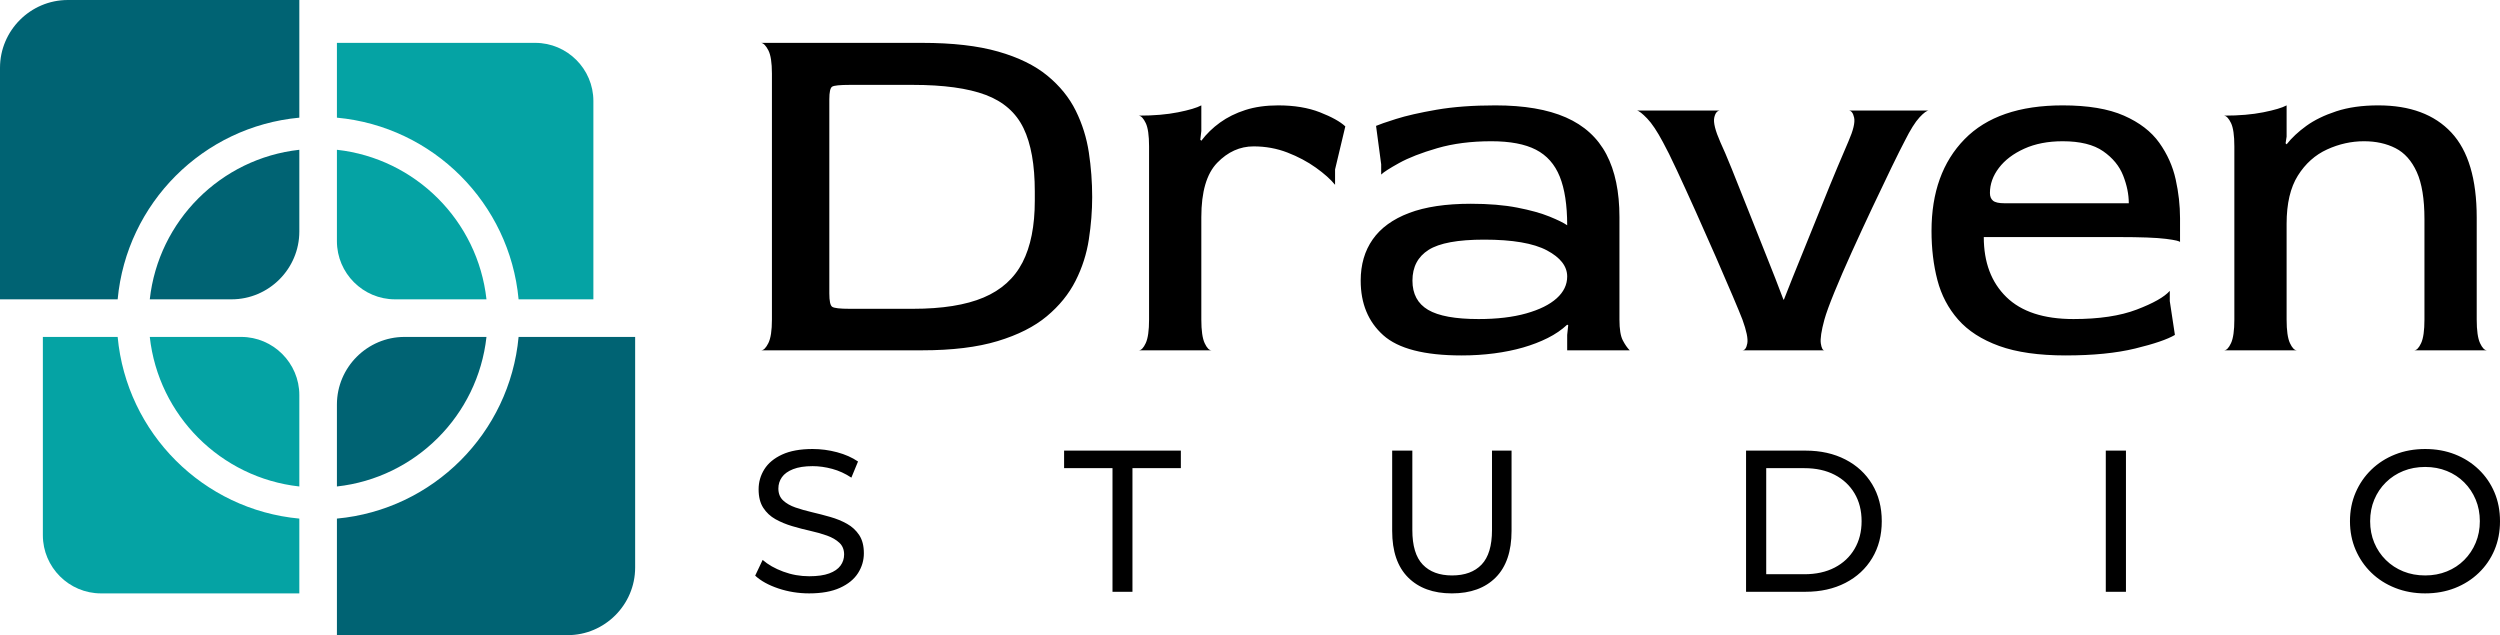 <?xml version="1.0" encoding="UTF-8"?> <svg xmlns="http://www.w3.org/2000/svg" xmlns:xlink="http://www.w3.org/1999/xlink" xmlns:xodm="http://www.corel.com/coreldraw/odm/2003" xml:space="preserve" width="86.058mm" height="21.864mm" version="1.1" style="shape-rendering:geometricPrecision; text-rendering:geometricPrecision; image-rendering:optimizeQuality; fill-rule:evenodd; clip-rule:evenodd" viewBox="0 0 14110.82 3584.99"> <defs> <style type="text/css"> .fil1 {fill:#006373} .fil4 {fill:#006373} .fil3 {fill:#05A3A4} .fil2 {fill:#05A3A4} .fil0 {fill:black;fill-rule:nonzero} </style> </defs> <g id="Capa_x0020_1">  <path class="fil0" d="M4296.28 1977.27c13.49,0 27.01,-13.49 40.5,-40.48 13.49,-27.01 20.25,-71.34 20.25,-133.04l0 -1388.27c0,-61.7 -6.76,-105.56 -20.25,-131.6 -13.49,-26.02 -27.01,-40.01 -40.5,-41.93l908.15 0c171.61,0 314.77,16.38 429.5,49.16 114.73,32.78 207.27,78.1 277.66,135.93 70.37,57.85 123.88,123.89 160.51,198.12 36.63,74.23 61.23,152.8 73.75,235.72 12.53,82.9 18.81,166.79 18.81,251.62 0,77.11 -6.28,156.65 -18.81,238.61 -12.53,81.93 -37.6,160.03 -75.2,234.26 -37.6,74.24 -91.59,140.77 -161.97,199.57 -70.37,58.82 -162.92,105.56 -277.65,140.27 -114.73,34.71 -256.92,52.06 -426.61,52.06l-908.15 0zm500.36 -234.28l355.73 0c165.82,0 298.86,-21.2 399.13,-63.62 100.27,-42.42 173.54,-108.46 219.82,-198.12 46.27,-89.66 69.41,-205.83 69.41,-348.51l0 -52.06c0,-150.39 -21.2,-269.45 -63.62,-357.19 -42.43,-87.72 -113.76,-150.39 -214.03,-187.99 -100.27,-37.6 -237.16,-56.4 -410.71,-56.4l-355.73 0c-55.93,0 -89.18,3.38 -99.79,10.13 -10.61,6.74 -15.9,30.37 -15.9,70.85l0 1096.16c0,42.42 5.3,67.49 15.9,75.2 10.61,7.71 43.86,11.56 99.79,11.56zm1631.2 234.28c13.49,0 26.51,-13.49 39.04,-40.48 12.53,-27.01 18.81,-71.34 18.81,-133.04l0 -977.58c0,-61.7 -6.28,-105.56 -18.81,-131.6 -12.53,-26.02 -25.55,-40.01 -39.04,-41.93 84.84,0 158.59,-6.26 221.26,-18.81 62.65,-12.53 106.53,-25.55 131.58,-39.04l0 144.62 -5.77 49.16 5.77 5.79c28.92,-38.57 64.11,-72.79 105.58,-102.68 41.45,-29.89 89.17,-53.5 143.16,-70.85 53.98,-17.36 115.68,-26.04 185.1,-26.04 90.63,0 169.18,13.02 235.7,39.04 66.52,26.04 114.25,52.55 143.18,79.54l-57.85 242.95 0 86.76c-25.07,-30.84 -61.23,-63.14 -108.46,-96.89 -47.24,-33.74 -100.74,-62.18 -160.51,-85.31 -59.78,-23.14 -123.4,-34.71 -190.89,-34.71 -77.13,0 -145.57,30.86 -205.35,92.56 -59.77,61.7 -89.66,163.89 -89.66,306.57l0 578.45c0,61.7 6.28,106.04 18.81,133.04 12.53,26.99 25.55,40.48 39.04,40.48l-410.69 0zm1822.09 28.92c-210.16,0 -357.66,-38.09 -442.5,-114.24 -84.84,-76.16 -127.26,-178.84 -127.26,-308.03 0,-90.63 22.64,-168.23 67.96,-232.82 45.3,-64.6 113.76,-114.25 205.34,-148.95 91.59,-34.71 207.76,-52.06 348.51,-52.06 100.27,0 187.51,7.23 261.74,21.69 74.24,14.46 134.98,31.33 182.22,50.6 47.24,19.28 80.49,35.68 99.77,49.17 0,-113.76 -13.97,-205.35 -41.93,-274.76 -27.96,-69.41 -72.79,-120.02 -134.49,-151.83 -61.7,-31.83 -145.59,-47.73 -251.62,-47.73 -113.76,0 -215.47,13.02 -305.13,39.06 -89.66,26.02 -161.49,53.98 -215.47,83.87 -53.99,29.89 -87.74,51.57 -101.23,65.08l0 -57.85 -28.92 -216.91c17.36,-7.72 54.96,-20.74 112.79,-39.06 57.85,-18.32 134.01,-35.66 228.49,-52.06 94.48,-16.38 205.35,-24.58 332.61,-24.58 161.97,0 294.52,22.66 397.67,67.96 103.17,45.32 179.32,114.73 228.49,208.24 49.17,93.51 73.75,211.62 73.75,354.3l0 578.45c0,53.98 6.26,93.04 18.81,117.12 12.53,24.1 25.55,42.91 39.04,56.4l-352.86 0 0 -86.77 5.79 -54.95 -5.79 -2.89c-30.84,28.91 -67.47,53.98 -109.89,75.2 -42.42,21.2 -88.71,39.04 -138.83,53.5 -50.14,14.46 -104.61,25.55 -163.41,33.25 -58.82,7.72 -120.02,11.58 -183.66,11.58zm95.45 -205.35c104.12,0 193.78,-10.59 268.97,-31.81 75.2,-21.22 132.57,-49.65 172.08,-85.31 39.53,-35.68 59.29,-76.65 59.29,-122.93 0,-57.85 -38.07,-107.01 -114.24,-147.51 -76.16,-40.48 -194.25,-60.73 -354.3,-60.73 -148.46,0 -253.07,19.28 -313.8,57.85 -60.73,38.57 -91.1,96.4 -91.1,173.53 0,75.2 29.4,130.16 88.21,164.85 58.8,34.71 153.77,52.06 284.88,52.06zm1489.48 176.43c13.49,0 22.66,-13.02 27.48,-39.04 4.82,-26.04 -4.35,-70.87 -27.48,-134.49 -9.64,-25.07 -27.96,-69.42 -54.95,-133.04 -27.01,-63.64 -58.82,-137.39 -95.45,-221.26 -36.63,-83.87 -74.23,-168.71 -112.79,-254.51 -38.57,-85.8 -74.24,-163.9 -107.02,-234.28 -32.78,-70.37 -58.8,-122.91 -78.08,-157.62 -32.78,-61.7 -62.67,-106.53 -89.66,-134.49 -27.01,-27.96 -46.27,-42.89 -57.85,-44.83l471.42 0c-17.35,0 -28.91,13.49 -34.7,40.48 -5.79,27.01 5.79,73.28 34.7,138.83 15.43,32.78 36.65,82.43 63.64,148.95 26.99,66.52 57.36,142.68 91.1,228.49 33.74,85.8 68.46,173.05 104.12,261.74 35.68,88.69 67.96,171.61 96.89,248.72l2.9 0c30.84,-79.05 64.59,-163.39 101.22,-253.07 36.65,-89.66 72.31,-177.86 107.02,-264.63 34.7,-86.77 66.03,-163.41 93.99,-229.93 27.96,-66.52 48.7,-115.2 62.19,-146.06 26.99,-61.7 37.6,-106.04 31.81,-133.04 -5.79,-26.99 -16.4,-40.48 -31.81,-40.48l454.08 0c-11.58,0 -29.42,13.02 -53.5,39.04 -24.1,26.04 -51.58,69.9 -82.44,131.6 -17.35,32.78 -42.42,82.9 -75.2,150.39 -32.78,67.49 -68.93,143.16 -108.45,227.05 -39.53,83.87 -78.1,167.26 -115.7,250.17 -37.6,82.92 -70.37,158.59 -98.33,227.05 -27.96,68.44 -46.76,120.02 -56.4,154.74 -17.35,63.62 -24.1,108.45 -20.23,134.49 3.85,26.02 10.59,39.04 20.23,39.04l-462.75 0zm1824.99 28.92c-152.33,0 -277.66,-17.84 -375.99,-53.5 -98.33,-35.68 -175.46,-85.33 -231.37,-148.95 -55.91,-63.64 -94.97,-137.86 -117.14,-222.7 -22.17,-84.84 -33.25,-177.4 -33.25,-277.66 0,-217.88 62.18,-390.44 186.55,-517.7 124.35,-127.26 308.98,-190.89 553.85,-190.89 142.68,0 257.89,19.28 345.63,57.85 87.72,38.57 154.24,89.66 199.57,153.28 45.3,63.64 76.15,132.57 92.54,206.8 16.4,74.24 24.58,147.03 24.58,218.37l0 135.93c0,-5.79 -26.51,-12.05 -79.52,-18.81 -53.03,-6.74 -142.21,-10.12 -267.53,-10.12l-760.66 0c0,142.68 42.42,255.48 127.26,338.4 84.84,82.9 211.14,124.35 378.88,124.35 144.62,0 263.68,-17.82 357.19,-53.5 93.53,-35.66 155.7,-70.85 186.56,-105.56l0 57.85 28.91 190.87c-42.42,25.07 -117.12,50.62 -224.14,76.65 -107.01,26.02 -237.64,39.04 -391.88,39.04zm-347.07 -858.99l702.8 0c0,-50.12 -10.59,-102.18 -31.81,-156.18 -21.2,-53.98 -58.8,-99.77 -112.79,-137.37 -53.99,-37.6 -130.16,-56.4 -228.49,-56.4 -82.9,0 -155.21,13.99 -216.91,41.94 -61.7,27.96 -109.42,64.11 -143.16,108.46 -33.74,44.34 -50.62,91.58 -50.62,141.72 0,19.28 5.79,33.73 17.35,43.37 11.58,9.64 32.78,14.46 63.64,14.46zm1240.76 830.07c13.49,0 26.51,-13.49 39.04,-40.48 12.53,-27.01 18.81,-71.34 18.81,-133.04l0 -977.58c0,-61.7 -6.28,-105.56 -18.81,-131.6 -12.53,-26.02 -25.55,-40.01 -39.04,-41.93 84.84,0 158.59,-6.26 221.26,-18.81 62.65,-12.53 106.53,-25.55 131.58,-39.04l0 176.43 -5.77 37.6 5.77 5.79c28.92,-36.65 66.05,-71.34 111.35,-104.12 45.32,-32.78 101.71,-60.26 169.2,-82.43 67.49,-22.18 146.54,-33.27 237.16,-33.27 179.32,0 316.7,51.09 412.13,153.29 95.45,102.18 143.18,262.22 143.18,480.1l0 575.56c0,61.7 6.26,106.04 18.79,133.04 12.54,26.99 25.55,40.48 39.04,40.48l-410.69 0c13.49,0 26.51,-13.49 39.04,-40.48 12.54,-27.01 18.81,-71.34 18.81,-133.04l0 -566.89c0,-113.76 -14.46,-202.45 -43.39,-266.07 -28.92,-63.64 -68.93,-108.46 -120.02,-134.49 -51.09,-26.04 -110.38,-39.06 -177.87,-39.06 -71.34,0 -140.75,15.43 -208.24,46.29 -67.49,30.84 -122.43,80.02 -164.85,147.49 -42.42,67.49 -63.64,158.11 -63.64,271.88l0 540.85c0,61.7 6.28,106.04 18.81,133.04 12.53,26.99 25.55,40.48 39.04,40.48l-410.69 0z"></path> <path class="fil0" d="M4567.57 3349.26c-60.72,0 -118.76,-9.3 -174.15,-27.87 -55.39,-18.59 -99.02,-42.68 -130.9,-72.28l42.11 -88.79c30.37,26.56 69.06,48.57 116.11,66.01 47.04,17.46 95.99,26.19 146.83,26.19 46.27,0 83.84,-5.31 112.68,-15.94 28.83,-10.63 50.08,-25.23 63.73,-43.81 13.66,-18.59 20.5,-39.65 20.5,-63.18 0,-27.32 -8.92,-49.32 -26.76,-66.01 -17.82,-16.69 -40.98,-30.17 -69.42,-40.4 -28.46,-10.25 -59.75,-19.17 -93.9,-26.76 -34.14,-7.58 -68.47,-16.5 -103,-26.74 -34.53,-10.25 -66.01,-23.33 -94.48,-39.27 -28.45,-15.94 -51.4,-37.37 -68.85,-64.31 -17.46,-26.94 -26.19,-61.65 -26.19,-104.14 0,-40.98 10.82,-78.74 32.43,-113.25 21.63,-34.53 55.03,-62.23 100.17,-83.1 45.16,-20.86 102.63,-31.3 172.44,-31.3 46.29,0 92.18,6.08 137.72,18.22 45.53,12.15 84.98,29.6 118.37,52.35l-37.57 91.07c-34.14,-22.78 -70.18,-39.27 -108.12,-49.52 -37.94,-10.25 -74.74,-15.36 -110.4,-15.36 -44.78,0 -81.57,5.69 -110.42,17.07 -28.83,11.38 -49.88,26.56 -63.16,45.53 -13.28,18.97 -19.92,40.2 -19.92,63.73 0,28.07 8.92,50.45 26.74,67.16 17.84,16.69 40.98,29.97 69.44,39.83 28.45,9.87 59.75,18.77 93.89,26.74 34.15,7.97 68.49,16.89 103.02,26.76 34.52,9.85 66.01,22.76 94.46,38.7 28.45,15.94 51.4,37.17 68.87,63.73 17.45,26.56 26.17,60.7 26.17,102.45 0,40.2 -11,77.57 -33.01,112.1 -22,34.53 -55.96,62.23 -101.87,83.08 -45.89,20.87 -103.76,31.3 -173.56,31.3zm1711.74 -9.1l0 -697.72 -273.17 0 0 -99.02 659.02 0 0 99.02 -273.17 0 0 697.72 -112.68 0zm1915.47 9.1c-104.71,0 -187.04,-29.97 -246.98,-89.92 -59.95,-59.93 -89.92,-147.57 -89.92,-262.92l0 -452.99 113.83 0 0 448.45c0,88.77 19.53,153.65 58.62,194.63 39.07,40.98 94.28,61.46 165.61,61.46 72.08,0 127.67,-20.48 166.74,-61.46 39.07,-40.98 58.62,-105.86 58.62,-194.63l0 -448.45 110.4 0 0 452.99c0,115.35 -29.78,202.99 -89.35,262.92 -59.55,59.95 -142.08,89.92 -247.56,89.92zm1660.53 -9.1l0 -796.74 335.76 0c84.98,0 159.92,16.69 224.8,50.08 64.88,33.38 115.33,80.05 151.38,140 36.06,59.95 54.08,129.39 54.08,208.29 0,78.92 -18.02,148.36 -54.08,208.3 -36.04,59.93 -86.49,106.6 -151.38,140 -64.88,33.38 -139.82,50.08 -224.8,50.08l-335.76 0zm113.81 -99.02l215.13 0c66.01,0 123.11,-12.53 171.3,-37.57 48.19,-25.04 85.56,-60.13 112.1,-105.28 26.56,-45.14 39.84,-97.31 39.84,-156.51 0,-59.95 -13.28,-112.3 -39.84,-157.06 -26.55,-44.76 -63.91,-79.67 -112.1,-104.71 -48.19,-25.04 -105.28,-37.57 -171.3,-37.57l-215.13 0 0 598.7zm1916.64 99.02l0 -796.74 113.81 0 0 796.74 -113.81 0zm1802.79 9.1c-60.7,0 -117.04,-10.23 -169.02,-30.73 -51.98,-20.48 -96.94,-49.12 -134.88,-85.94 -37.94,-36.79 -67.54,-79.87 -88.77,-129.19 -21.25,-49.32 -31.88,-103.18 -31.88,-161.62 0,-58.42 10.63,-112.3 31.88,-161.62 21.23,-49.32 50.83,-92.38 88.77,-129.17 37.94,-36.81 82.71,-65.46 134.31,-85.94 51.6,-20.5 108.14,-30.74 169.59,-30.74 60.7,0 116.66,10.07 167.89,30.17 51.22,20.1 95.99,48.57 134.31,85.36 38.32,36.81 67.92,79.87 88.79,129.19 20.86,49.32 31.29,103.58 31.29,162.75 0,59.19 -10.43,113.45 -31.29,162.77 -20.87,49.32 -50.47,92.38 -88.79,129.19 -38.32,36.79 -83.08,65.24 -134.31,85.36 -51.22,20.1 -107.19,30.15 -167.89,30.15zm0 -101.3c44.01,0 84.8,-7.58 122.35,-22.76 37.57,-15.18 70.19,-36.61 97.89,-64.31 27.69,-27.69 49.32,-60.13 64.88,-97.31 15.56,-37.19 23.33,-77.79 23.33,-121.8 0,-44.01 -7.77,-84.61 -23.33,-121.78 -15.56,-37.19 -37.19,-69.62 -64.88,-97.31 -27.69,-27.69 -60.32,-49.14 -97.89,-64.31 -37.55,-15.18 -78.34,-22.78 -122.35,-22.78 -44.76,0 -85.94,7.59 -123.5,22.78 -37.55,15.17 -70.37,36.61 -98.45,64.31 -28.07,27.69 -49.9,60.13 -65.44,97.31 -15.56,37.17 -23.33,77.77 -23.33,121.78 0,44.01 7.77,84.61 23.33,121.8 15.54,37.19 37.37,69.62 65.44,97.31 28.07,27.69 60.9,49.12 98.45,64.31 37.57,15.18 78.74,22.76 123.5,22.76z"></path> <path class="fil1" d="M1306.77 1689.51l-461.37 0c24.48,-221.64 124.68,-420.43 274.17,-569.94 149.51,-149.49 348.3,-249.69 569.94,-274.17l0 461.37c0,210.52 -172.22,382.73 -382.73,382.73zm-642.66 0l-664.12 0 0 -1306.77c0,-210.52 172.22,-382.73 382.73,-382.73l1306.77 0 0 664.12c-271.47,25.14 -515.29,145.75 -697.47,327.92 -182.17,182.18 -302.78,426 -327.92,697.47z"></path> <path class="fil2" d="M1361.57 1901.71l-516.17 0c24.48,221.64 124.68,420.43 274.17,569.92 149.51,149.51 348.3,249.71 569.94,274.19l0 -516.17c0,-180.36 -147.57,-327.94 -327.94,-327.94zm-697.45 0l-422.17 0 0 1119.62c0,180.36 147.57,327.94 327.94,327.94l1119.62 0 0 -422.17c-271.47,-25.14 -515.29,-145.75 -697.47,-327.94 -182.18,-182.18 -302.78,-425.99 -327.92,-697.45z"></path> <path class="fil3" d="M2229.63 1689.51l516.19 0c-24.48,-221.64 -124.68,-420.43 -274.19,-569.94 -149.49,-149.49 -348.3,-249.71 -569.94,-274.17l0 516.17c0,180.36 147.57,327.94 327.94,327.94zm697.47 0l422.15 0 0 -1119.62c0,-180.36 -147.57,-327.94 -327.94,-327.94l-1119.62 0 0 422.17c271.48,25.14 515.29,145.73 697.47,327.92 182.18,182.18 302.8,426 327.94,697.47z"></path> <path class="fil4" d="M2283.02 1901.71l462.8 0c-24.48,221.64 -124.68,420.43 -274.19,569.92 -149.49,149.51 -348.3,249.72 -569.94,274.19l0 -462.78c0,-209.71 171.61,-381.32 381.32,-381.32zm644.08 0l657.87 0 0 1301.95c0,209.71 -171.61,381.32 -381.32,381.32l-1301.95 0 0 -657.89c271.48,-25.14 515.3,-145.75 697.47,-327.94 182.18,-182.17 302.8,-425.99 327.94,-697.45z"></path> </g> </svg> 